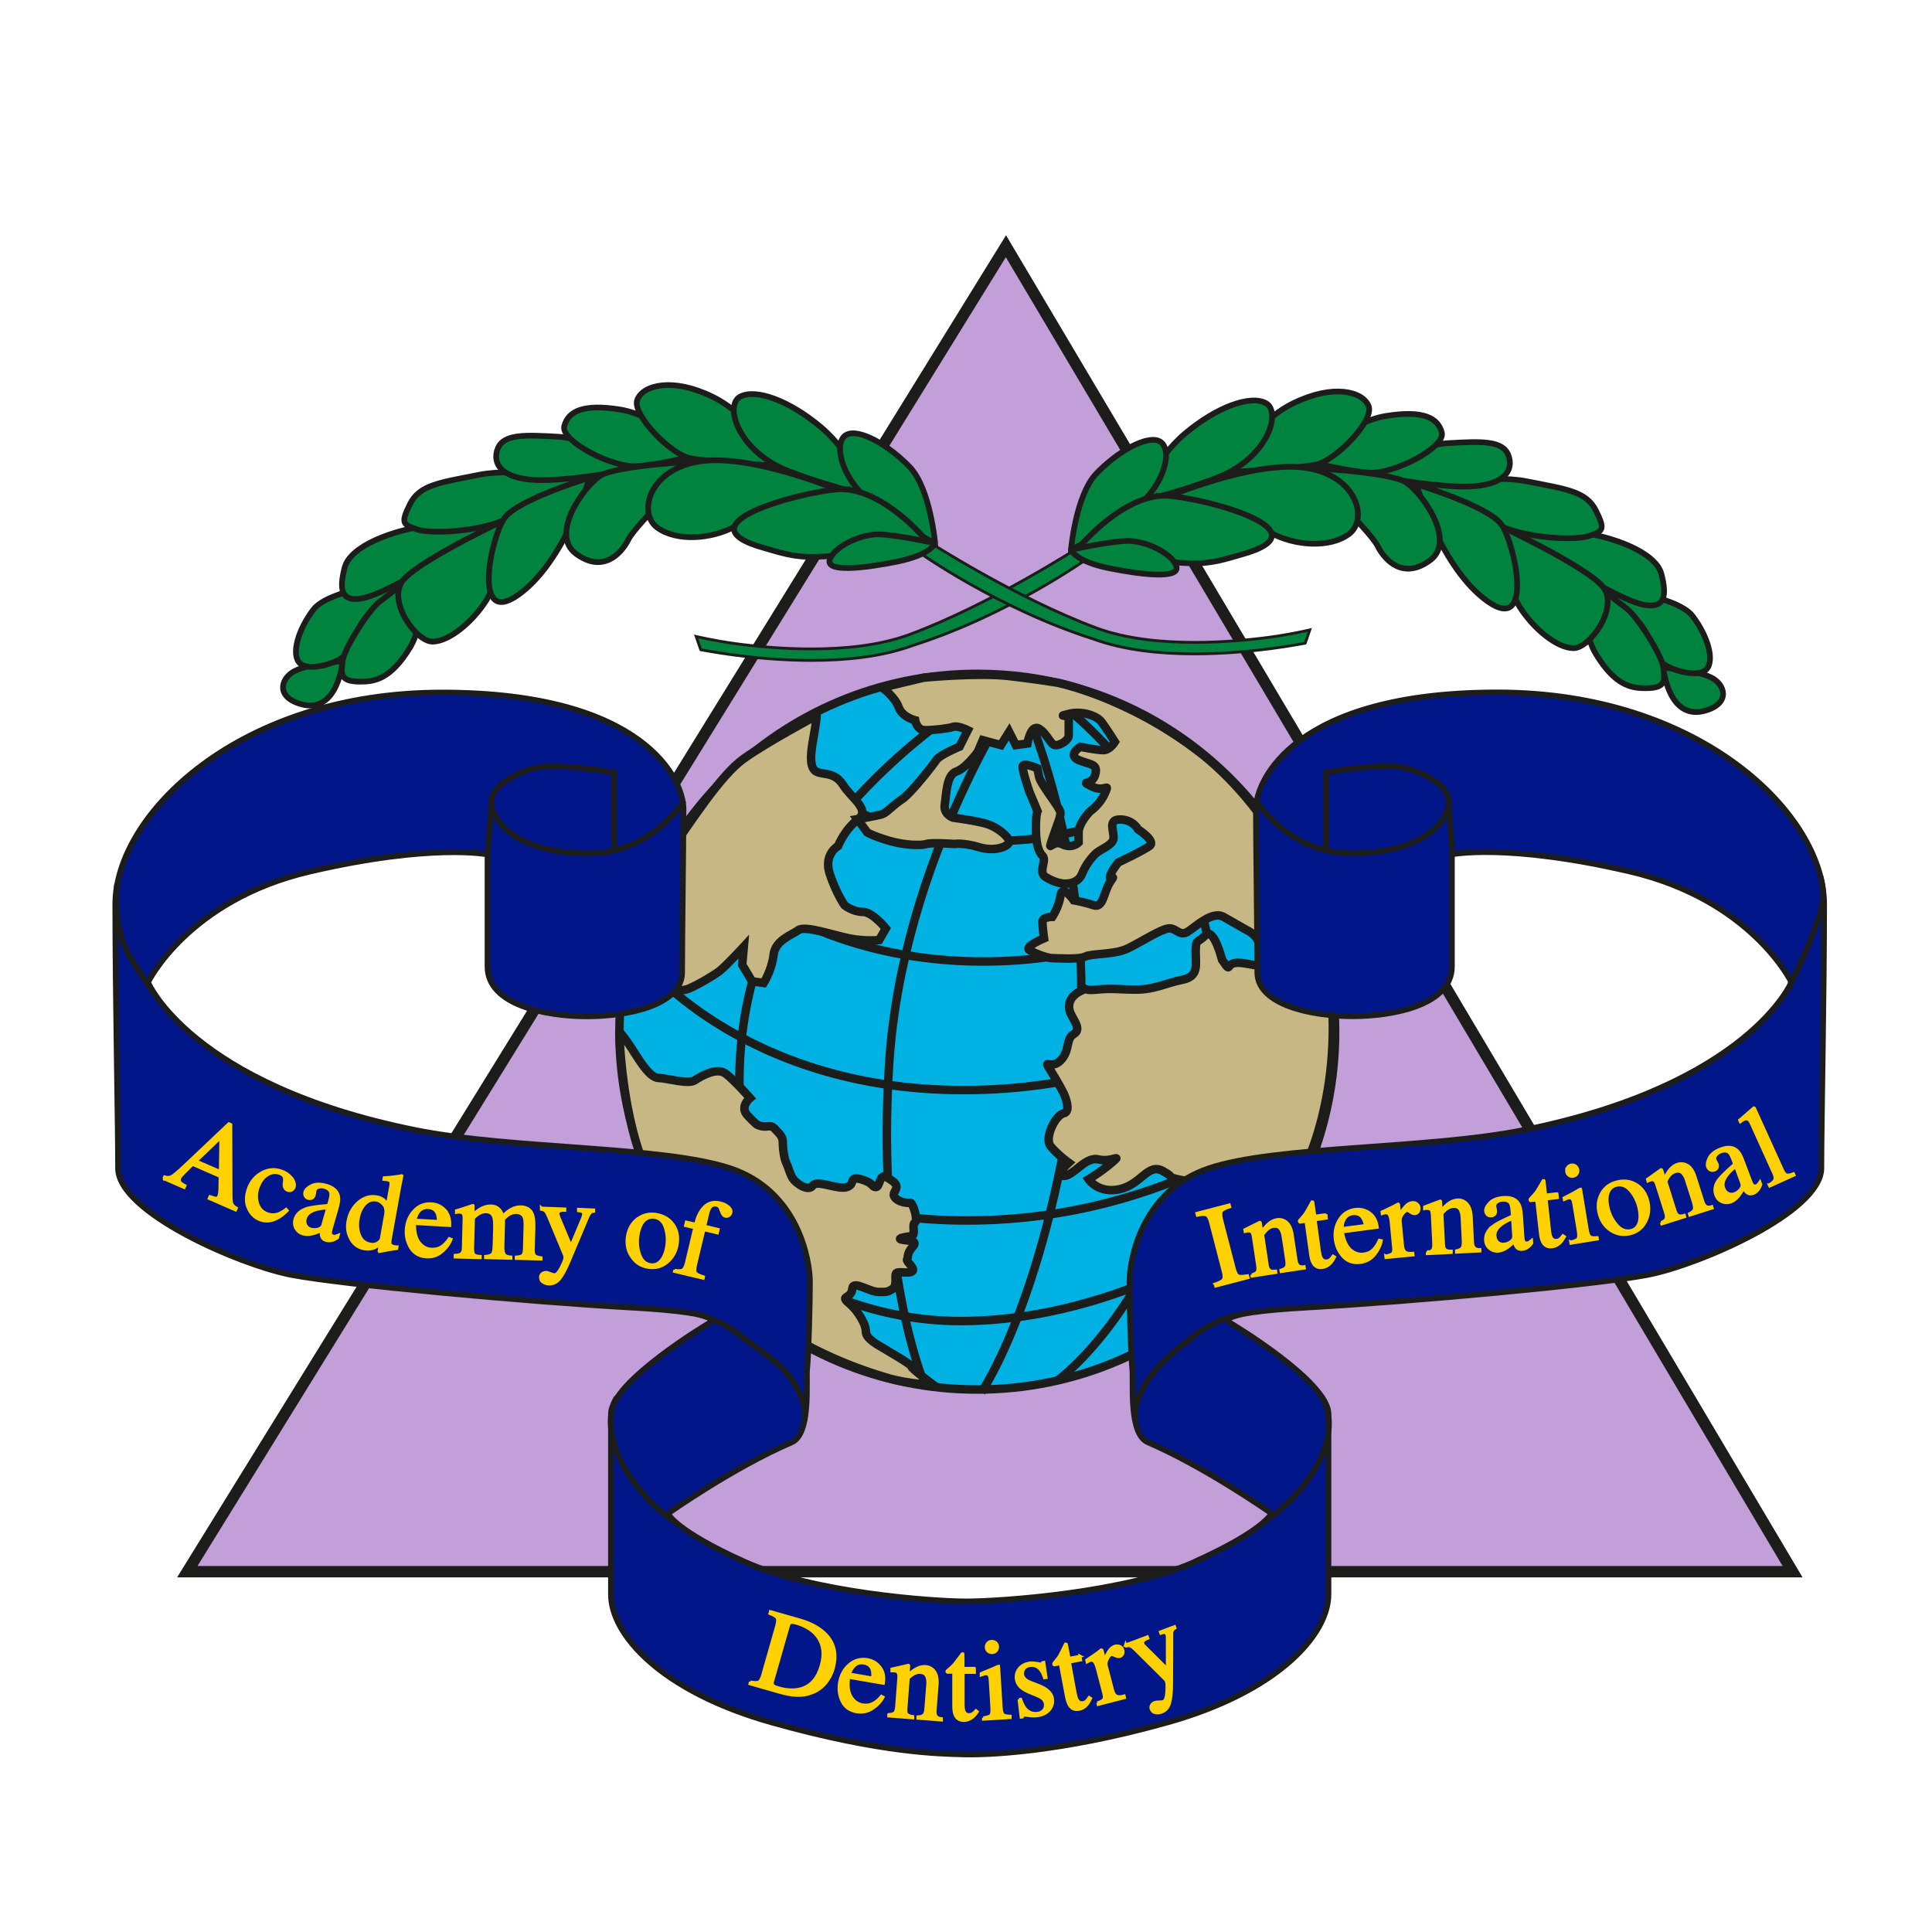 <?xml version="1.0" encoding="UTF-8"?>
<svg id="Layer_1" data-name="Layer 1" xmlns="http://www.w3.org/2000/svg" viewBox="0 0 180 180">
  <defs>
    <style>
      .cls-1 {
        stroke-width: .26px;
      }

      .cls-1, .cls-2 {
        fill: #00833e;
      }

      .cls-1, .cls-2, .cls-3, .cls-4, .cls-5, .cls-6, .cls-7, .cls-8 {
        stroke: #1c1c1a;
      }

      .cls-9 {
        fill: #ffd100;
        stroke: #ffd100;
        stroke-width: .26px;
      }

      .cls-2, .cls-4, .cls-5 {
        stroke-width: .53px;
      }

      .cls-3 {
        fill: #00b2e3;
      }

      .cls-3, .cls-6, .cls-8 {
        stroke-width: .79px;
      }

      .cls-4 {
        fill: #001689;
      }

      .cls-5, .cls-6 {
        fill: none;
      }

      .cls-7 {
        fill: #c29fd8;
        stroke-width: 1.06px;
      }

      .cls-8 {
        fill: #c6b784;
      }
    </style>
  </defs>
  <g id="touchicon">
    <polygon class="cls-7" points="93.72 22.94 167.01 146.43 17.45 146.43 93.72 22.94"/>
    <g>
      <path class="cls-1" d="M65.28,60.52l-.42-1.22s1.82.42,3.68.67h0c1.85.25,4.37.49,7.06.49h0c3.08,0,6.37-.33,9.07-1.32h0c7.57-2.79,15.92-8.2,15.93-8.2l.73,1.09s-7.37,5.27-16.29,8.11h0c-2.88,1.06-6.27,1.39-9.43,1.39h0c-5.5,0-10.3-1-10.32-1h0Z"/>
      <path class="cls-2" d="M154.97,62.21s.45,5,3.91,4c2.41-.7,1.82-2.46.55-3.09-1.42-.71-4.45-.91-4.45-.91Z"/>
      <path class="cls-2" d="M149.33,54.66s6.91.82,8.36,2.73,2.09,4.18,1.27,5c-.82.82-3.64,0-4.27-.82-.64-.82-1.27-3.18-2.36-3.91s-3-3-3-3Z"/>
      <path class="cls-2" d="M148.42,54.21s-1.5,3.81.27,6.73c1.82,3,3.36,3.18,4.64,3.18,2.02,0,1.73-.82,1.64-1.91-.09-1.09-2.45-4.82-3.46-5.55-1-.73-3.09-2.45-3.09-2.45Z"/>
      <path class="cls-2" d="M140.06,49.84s3.82-.64,6.91-.27c3.09.36,7.28,1.82,7.82,3.91.54,2.09.27,3.09-1.36,2.91-1.64-.18-5-2.18-7.27-3.46-2.27-1.27-6.09-3.09-6.09-3.09Z"/>
      <path class="cls-2" d="M132.87,45.39s5.73-1.27,9.36-.55c3.64.73,5.55.91,6.46,2.73.91,1.82.64,1.91-.64,2.36-1.27.45-6.09.27-8.82-1.18-2.73-1.45-6.36-3.36-6.36-3.36Z"/>
      <path class="cls-2" d="M127.51,44.02s4.27-2.55,7.37-2.73c3.09-.18,5.09-.27,5.64,1.09.55,1.36-.18,3.27-5.36,2.91-5.18-.36-7.64-1.27-7.64-1.27Z"/>
      <path class="cls-2" d="M121.69,42.93s4-3.64,7.46-4.18c3.46-.55,4.82.18,5.18,1.55.36,1.36-4.45,3.91-6.82,3.73s-5.82-1.09-5.82-1.09Z"/>
      <path class="cls-2" d="M113.96,44.02s2.82-4.64,6.55-6.46c3.73-1.82,6.46-1.09,7,.27.55,1.36-3.09,5.09-4.91,5.46-1.82.36-8.64.73-8.64.73Z"/>
      <path class="cls-2" d="M106.05,46.66s1.45-3.82,4.36-6.27c2.91-2.45,6.09-3.64,7.55-2.82,1.45.82.18,5.18-4.73,7-4.91,1.82-7.18,2.09-7.18,2.09Z"/>
      <path class="cls-2" d="M99.78,51.21s.45-5.09,2.36-7.09c1.91-2,4.73-3.64,5.91-3,1.18.64.64,3.82-2.18,6.18s-6.09,3.91-6.09,3.91Z"/>
      <path class="cls-2" d="M139.69,49.3s.64,5.27,1.91,7.27c1.27,2,3.46,3.82,5,3.82s4.27-3.82,2.73-5.73c-1.55-1.91-10.09-5.91-10.09-5.91"/>
      <path class="cls-2" d="M131.96,45.12s6.64,2,7.91,3.73c1.27,1.73,3.09,10.27-1.27,7.18-4.36-3.09-6.64-10.91-6.64-10.91Z"/>
      <path class="cls-2" d="M121.51,43.57s7.91.36,9.46,1.36,4.73,5.46,2.27,7.27c-2.46,1.82-4.18.09-4.91-1.36s-6.82-7.27-6.82-7.27Z"/>
      <path class="cls-2" d="M108.51,46.39s8.09-3.46,13-2.82c4.91.64,6,4.82,4.18,6.18-1.82,1.36-5.09,1.09-7.27-.09-2.18-1.18-9.91-3.27-9.91-3.27Z"/>
      <path class="cls-2" d="M110.87,52.48c-4.64-.16-10.27-1.55-10.27-1.55,0,0,4.18-5.09,8.36-4.73,3.58.31,14.68,3.25,6.73,5.46-1.5.42-2.77.89-4.82.82Z"/>
      <path class="cls-2" d="M99.78,51.21s.36,1.09,3.55,1.73c3.18.64,6.64,1,6.27-.18-.36-1.18-2.91-2.46-4.73-2.36-1.82.09-5.09.82-5.09.82Z"/>
    </g>
    <g>
      <path class="cls-1" d="M121.61,59.91l.42-1.22s-1.82.42-3.68.67h0c-1.85.25-4.37.49-7.06.49h0c-3.09,0-6.37-.33-9.07-1.32h0c-7.57-2.79-15.92-8.2-15.93-8.2l-.73,1.09s7.37,5.27,16.29,8.11h0c2.88,1.06,6.27,1.39,9.43,1.39h0c5.5,0,10.3-1,10.32-1h0Z"/>
      <path class="cls-2" d="M31.93,61.6s-.45,5-3.91,4c-2.41-.7-1.82-2.46-.55-3.09,1.42-.71,4.45-.91,4.45-.91Z"/>
      <path class="cls-2" d="M37.56,54.06s-6.91.82-8.36,2.73c-1.45,1.91-2.09,4.18-1.27,5,.82.82,3.64,0,4.27-.82.64-.82,1.27-3.18,2.36-3.91s3-3,3-3Z"/>
      <path class="cls-2" d="M38.47,53.6s1.5,3.81-.27,6.73c-1.82,3-3.36,3.18-4.64,3.18-2.02,0-1.73-.82-1.64-1.91.09-1.09,2.45-4.82,3.46-5.55,1-.73,3.09-2.45,3.09-2.45Z"/>
      <path class="cls-2" d="M46.84,49.24s-3.82-.64-6.91-.27c-3.09.36-7.28,1.82-7.82,3.91-.54,2.09-.27,3.09,1.36,2.91,1.64-.18,5-2.18,7.27-3.46,2.27-1.27,6.09-3.09,6.09-3.09Z"/>
      <path class="cls-2" d="M54.02,44.78s-5.73-1.27-9.36-.55c-3.64.73-5.55.91-6.46,2.73-.91,1.82-.64,1.91.64,2.36,1.27.45,6.09.27,8.82-1.18s6.36-3.36,6.36-3.36Z"/>
      <path class="cls-2" d="M59.39,43.42s-4.27-2.55-7.37-2.73c-3.09-.18-5.09-.27-5.64,1.09-.55,1.36.18,3.27,5.36,2.91,5.18-.36,7.64-1.27,7.64-1.27Z"/>
      <path class="cls-2" d="M65.21,42.33s-4-3.64-7.46-4.18c-3.46-.55-4.82.18-5.18,1.55-.36,1.36,4.45,3.91,6.82,3.73,2.36-.18,5.82-1.09,5.82-1.09Z"/>
      <path class="cls-2" d="M72.93,43.42s-2.82-4.64-6.55-6.46c-3.73-1.82-6.46-1.09-7,.27-.55,1.36,3.09,5.09,4.91,5.46,1.82.36,8.64.73,8.64.73Z"/>
      <path class="cls-2" d="M80.84,46.06s-1.45-3.82-4.36-6.27c-2.91-2.45-6.09-3.64-7.55-2.82-1.45.82-.18,5.18,4.73,7,4.91,1.82,7.18,2.09,7.18,2.09Z"/>
      <path class="cls-2" d="M87.12,50.6s-.45-5.09-2.36-7.09c-1.91-2-4.73-3.64-5.91-3-1.18.64-.64,3.82,2.18,6.18,2.82,2.36,6.09,3.91,6.09,3.91Z"/>
      <path class="cls-2" d="M47.2,48.69s-.64,5.27-1.91,7.27c-1.27,2-3.46,3.82-5,3.82s-4.27-3.82-2.73-5.73c1.55-1.91,10.09-5.91,10.09-5.91"/>
      <path class="cls-2" d="M54.93,44.51s-6.64,2-7.91,3.73c-1.27,1.73-3.09,10.28,1.27,7.18,4.36-3.09,6.64-10.91,6.64-10.91Z"/>
      <path class="cls-2" d="M65.39,42.96s-7.91.36-9.46,1.36c-1.55,1-4.73,5.46-2.27,7.27,2.46,1.82,4.18.09,4.91-1.36.73-1.45,6.82-7.27,6.82-7.27Z"/>
      <path class="cls-2" d="M78.39,45.78s-8.09-3.46-13-2.82c-4.91.64-6,4.82-4.18,6.18,1.82,1.36,5.09,1.09,7.27-.09,2.18-1.18,9.91-3.27,9.91-3.27Z"/>
      <path class="cls-2" d="M76.02,51.88c4.64-.16,10.27-1.55,10.27-1.55,0,0-4.18-5.09-8.36-4.73-3.58.31-14.68,3.25-6.73,5.46,1.5.42,2.77.89,4.82.82Z"/>
      <path class="cls-2" d="M87.12,50.6s-.36,1.09-3.55,1.73c-3.18.64-6.64,1-6.27-.18.36-1.18,2.91-2.46,4.73-2.36,1.82.09,5.09.82,5.09.82Z"/>
    </g>
    <path class="cls-3" d="M95.64,63.09c16.24,2.24,28.75,16.17,28.75,33.03,0,18.42-14.93,33.34-33.34,33.34s-33.34-14.93-33.34-33.34,14.93-33.34,33.34-33.34c1.56,0,3.1.11,4.6.31Z"/>
    <path class="cls-6" d="M94.98,64.07s-10.91,15.83-12.14,35.04c-1.23,19.21,3.23,29.66,3.23,29.66"/>
    <path class="cls-6" d="M95.6,66.07s6.82,15.97,4.76,32.89c-2.61,21.51-8.91,30.73-8.91,30.73"/>
    <path class="cls-6" d="M91.76,64.53s-17.06,9.53-21.67,26.89c-4.61,17.37,5.53,32.89,5.53,32.89"/>
    <path class="cls-6" d="M97.9,64.84s18.05,12.28,14.91,34.27c-3.07,21.51-14.29,29.51-14.29,29.51"/>
    <path class="cls-6" d="M59.64,89.27s9.37,12.29,30.12,12.29,31.04-11.53,31.04-11.53"/>
    <path class="cls-6" d="M64.86,79.13s8.91,10.45,26.74,10.45,24.9-10.14,24.9-10.14"/>
    <path class="cls-6" d="M74.85,71.29s4.3,7.07,17.52,7.07,17.21-6.45,17.21-6.45"/>
    <path class="cls-6" d="M59.79,102.8s10.91,10.91,30.27,10.91,31.2-10.45,31.2-10.45"/>
    <path class="cls-6" d="M63.33,111.25s10.91,11.83,26.12,11.83,27.51-9.07,27.51-9.07"/>
    <path class="cls-8" d="M76.08,66.68s0,.46-.31,2.15c-.31,1.69-.31,2.77.31,3.07.61.31,1.69,0,2.46,1.23s2.61,2.31,1.38,3.23c-1.23.92-1.84,2.46-1.84,2.46,0,0-1.38.77-.77,2.61.61,1.84,1.38,2.92,1.38,2.92,0,0,.77.61,1.69.61s2.15,1.54,2.15,1.54l-.62,1.08s-1.23.15-2.77-.15c-1.54-.31-4.15-1.23-4.76-.77-.62.46-2.15.92-2.31,2.31-.15,1.38-.92,2.61-.92,2.61l-1.08-.15-.92-1.54.15-1.69s-1.69,1.84-2.31,2.3c-.61.46-2.46,1.54-3.07,1.69s-2.61.31-2.61.31l-2.46-.92s.62-7.99,3.07-11.53c2.46-3.53,5.22-7.84,7.38-9.37,2.15-1.54,6.76-4,6.76-4Z"/>
    <path class="cls-8" d="M82.18,64.04s1.23.92,1.54,1.84c.31.92,1.54,1.23,1.54,1.23,0,0,.15.92.92.92s2.15-.15,2.61-.31c.46-.15,1.38.31,1.38.31l-.19.37-.58,1.16s-1.84.77-2.15,1.23c-.31.46-2.31,3.07-3.23,3.69-.92.61-1.38,1.23-1.84,1.38-.46.15-2.3.46-2.3.46l.92,1.23s.46.31,2,.77c1.54.46,3.07.46,3.53.31.46-.15,2.61,0,2.61,0,0,0,.77-.15,2.31.31,1.54.46,2.92-.15,2.77-.61-.15-.46-1.08-1.23-2-1.54-.92-.31-3.23-.61-3.23-.61,0,0-.92-.31-.77-1.23s.15-2.77,1.08-3.07c.92-.31,2-1.84,2-1.84l.46-1.08,1.69.46.77-1.23.62,1.23,1.08-.15s.31-1.84,1.08-1.38c.77.46,1.08,1.54,1.54,1.54s1.23-.46,1.23-.92v-1.54c0-.46-1.23-.15,0-.46,1.23-.31,2.61.15,3.07.77.46.62,1.23,1.84,1.23,1.84,0,0-.46.77-1.08.77s-2.15-.31-2.15-.31c0,0-1.23.77-.15,1.23,1.08.46,1.85.31,1.54,1.38-.31,1.08-1.54.46-.31,1.08,1.23.62,1.69-.46,1.23.62-.46,1.08-1.38,1.69-1.38,1.69,0,0-1.08,1.08-1.08,2v.92s-.61.61-1.54.15c-.92-.46-1.38.92-.92-.46.46-1.38.77-2,.77-2.46s-1.84-2.61-2-3.38l-.15-.77s-1.38-.61-1.38-.15.62,2.3.62,2.3l.77,1.84s-.15.31-.15,1.54.15,2.15.61,2.61-.46,1.54.31,2c.77.46,1.38.61,1.84.61s1.23-.15,1.54-.92c.31-.77.77-1.38,1.23-1.84.46-.46,1.54-.77,1.69-1.38.15-.61-.62-1.84.61-1.84s1.69.92,1.69.92c0,0,1.69,1.08,1.08,1.54-.62.46-2.92,1.54-2.92,1.54,0,0-.77.92-.77,1.38s.61-.46,0,.46c-.61.92-.61,2.46-1.54,2.15-.92-.31-1.84-.46-1.84-.46,0,0-1.08-1.54-1.23-.46-.15,1.08-.77,2-.77,2,0,0-.92,0-.92.46s.15,1.54.15,1.54c0,0-1.84.77-1.38,1.08.46.31,1.69.77,2.15.77s2.46.15,3.07-.15c.61-.31,2.76-.15,3.99-.77,1.23-.61,2.92-1.69,3.69-1.84.77-.15,1.07.77,1.84.31.12-.07.25-.17.4-.28.83-.61,2.07-1.63,2.98-1.11,1.08.61,2.15,1.23,2.15,1.23,0,0,.77.31,1.08,1.08s1.54,1.54,1.08,2c-.46.46-.46.31-2.46,0-2-.31-.92,1.23-2-.31,0,0-.77-3.07-1.54-2.3-.77.77-.92.31-.92,1.54s.31,2.3-1.23,2.61c-1.54.31-2.61.92-4.3.92s-2.15-.15-3.69,0c-1.54.15-.61-.31-1.54.15-.92.46-1.23,1.23-.92,2,.31.77,1.08,1.54.31,2-.77.46-.31,1.54-1.23,2.46s-1.69-.31-.92.92c.77,1.23,1.23,2.15,1.23,2.15,0,0,.77,1.69,0,1.84-.77.15-1.84,2.3-1.23,3.07.62.77,1.69,1.54,1.69,1.54,0,0-1.38,1.23-.46,1.23s2-1.84,3.23-1.54c1.23.31,2.3-.61,1.23.31-1.08.92-2.15,1.54-2.15,1.54,0,0,.92,1.38,2.92.92,2-.46,2.61-2.46,4-1.69,1.38.77.15.46,1.38.77,1.23.31,2.61.15,2.61.15,0,0,.92-1.69,2.15-.92,1.23.77,2.3,1.84,2.3,1.84h3.69s4-6.14,3.69-16.29c-.34-11.09-6.92-20.32-12.35-24.52-6.76-5.23-13.32-6.53-13.32-6.53,0,0-2.31-.37-4.46-.61-2.94-.34-7.99.15-7.99.15l-3.84.92Z"/>
    <path class="cls-8" d="M57.7,96.12s.44.41,1.47,2.05c1.03,1.65,1.65,2.27,2.27,2.27s2.68.62,3.29.21c.62-.41,2.06-1.24,2.88-.62s2.27,2.27,2.27,2.27c0,0-1.03.83-.21,1.65.82.82.74.83,1.27.97s.86-.2,1.26.26c.4.46.73.66.73,1.26s.13,1.52.33,1.92c.2.4.26.79.53,1.32s1.52,1.39,1.92.79c.4-.6,2.32.4,3.18.13.86-.26.13-1.06,1.32-.73,1.19.33.99.73,1.39.73s.33-1.32.99-.93.93.6.93.93-.46.6-.13.99c.33.4,1.12.53,1.39.46.26-.07.79,1.65.46,1.85-.33.2.13,1.19-.33,1.26-.46.07-1.39.2-.93.33.46.13,1.65,0,1.06.66-.6.66-.4.99-.53,1.19-.13.2.86.86.46,1.12s-1.46-.13-1.52.26c-.07.4.13,1.12-.33,1.39-.46.26-.4.26-1.26.26s-2.38-1.12-2.45-.33c-.07.79-.73.73-.66.99.07.26.6.46,1.19,1.32.6.86.73,1.39.73,1.72s.26.73,1.26,1.32c.99.6,2.98,1.72,2.98,1.92s2.05,1.72,2.05,1.72c0,0-2.32-.07-4.3-.66-1.99-.6-7.54-2.32-12.51-6.35-4.96-4.04-8.11-9.2-9.66-12.37-2.65-5.43-2.79-13.55-2.79-13.55Z"/>
    <g>
      <path class="cls-4" d="M111.31,145.5c6.48-2.91,7.15-4.5,7.15-4.5,0,0-6.11-4.3-11.51-6.62-1.85-.79-1.32-5.69-1.46-6.88s-.26-6.09-.26-8.07,1.06-8.47,7.41-10.59,20.37-1.75,29.38-3.57c20.91-4.23,24.88-13.76,24.88-13.76,0,0-3.71-7.68-15.09-10.32-11.38-2.65-16.54-1.59-16.54-1.59v10.45c0,3.57-5.43,4.63-9.26,4.63s-8.87-1.06-8.87-4.1-.13-12.57-.13-15.22,3.57-10.85,22.5-10.85,30.44,11.38,30.44,19.72-.26,20.51-.26,24.61-11.38,9-16.14,9.93-22.1,2.51-31.63,3.04c-9.53.53-7.28,1.46-7.28,1.46,0,0,9.13,5.43,9.13,8.47v16.81c0,3.71-4.63,9-14.95,11.91-10.32,2.91-17.27,3.06-19.16,2.99-1.89-.06-7.47-.07-17.79-2.98s-14.95-8.2-14.95-11.91v-16.81c0-3.04,9.13-8.47,9.13-8.47,0,0,2.25-.93-7.28-1.46s-26.86-2.12-31.63-3.04-16.14-5.82-16.14-9.93-.26-16.28-.26-24.61,11.51-19.72,30.44-19.72,22.5,8.2,22.5,10.85-.13,12.17-.13,15.22-5.03,4.1-8.87,4.1-9.26-1.06-9.26-4.63v-10.45s-5.16-1.06-16.54,1.59c-11.38,2.65-15.09,10.32-15.09,10.32,0,0,3.97,9.53,24.88,13.76,9,1.82,23.03,1.46,29.38,3.57,6.35,2.12,7.41,8.6,7.41,10.59s-.13,6.88-.26,8.07.4,6.09-1.46,6.88c-5.4,2.31-11.51,6.62-11.51,6.62,0,0,.66,1.59,7.15,4.5,6.48,2.91,17.55,3.69,20.69,3.69s14.81-.8,21.29-3.71Z"/>
      <path class="cls-5" d="M123.54,79.24v-7.28s5.43-.93,7.41-.4,4.5,1.85,3.97,3.71-3.04,4.23-9,4.23-8.87-4.9-8.87-4.9"/>
      <line class="cls-4" x1="134.93" y1="74.21" x2="135.32" y2="79.63"/>
      <path class="cls-5" d="M105.82,132.32s-.4-1.08.79-3.19,3.13-3.46,4.47-4.55c2.12-1.72,4.22-2.04,4.22-2.04"/>
      <path class="cls-5" d="M123.15,130.19s1.59,1.99-.13,5.69-5.2,5.88-5.2,5.88"/>
      <path class="cls-5" d="M57.21,79.25v-7.28s-5.43-.93-7.41-.4-4.5,1.85-3.97,3.71,3.04,4.23,9,4.23,8.87-4.9,8.87-4.9"/>
      <line class="cls-4" x1="45.83" y1="74.23" x2="45.43" y2="79.65"/>
      <path class="cls-5" d="M74.92,132.39s.43-1.13-.77-3.25-3.56-3.41-4.9-4.5c-2.12-1.72-4.15-2.17-4.15-2.17"/>
      <path class="cls-5" d="M57.46,130.21s-1.44,1.97.28,5.68,5.16,5.96,5.16,5.96"/>
      <path class="cls-5" d="M10.91,82.36s-.45,3.3.83,6.09c.43.93,2.59,4.13,2.59,4.13"/>
      <path class="cls-5" d="M169.59,81.61s.23.65.26,1.72c.06,2.29-3.06,8.38-3.06,8.38"/>
    </g>
    <g>
      <path class="cls-9" d="M15.25,109.82l.08-.18c.26.08.49.07.68-.04.19-.11.6-.45,1.21-1.03l4.1-3.88.19.08.02,6.56c0,.43.03.72.09.84s.19.26.41.39l-.08.18-2.47-1.08.08-.18c.29.1.49.15.59.15s.18-.07.24-.21c.02-.05.04-.14.06-.27.02-.13.03-.28.03-.44l.02-1.1-2.56-1.12c-.53.52-.85.85-.96.96-.11.12-.18.22-.22.3-.07.16-.05.31.05.43.07.07.21.17.43.29l-.08.18-1.92-.84ZM20.52,109.15l.05-3.16-2.28,2.18,2.23.97Z"/>
      <path class="cls-9" d="M27.21,109.79c.22.31.28.6.19.84-.04.11-.11.19-.22.26-.11.06-.24.07-.39.01-.11-.04-.2-.12-.26-.23-.06-.11-.08-.24-.06-.41l.03-.25c.02-.19,0-.33-.09-.44-.08-.11-.21-.19-.39-.25-.37-.13-.74-.08-1.11.15-.37.23-.65.61-.85,1.15-.18.49-.2.98-.06,1.47.14.49.45.82.92.99.34.12.68.12,1.02,0,.19-.07.44-.21.72-.42l.11.13c-.33.32-.63.56-.92.71-.55.29-1.08.35-1.6.16-.51-.18-.88-.54-1.12-1.08-.25-.54-.24-1.15,0-1.83.24-.67.66-1.17,1.26-1.5.6-.33,1.22-.38,1.87-.14.41.15.72.38.93.69Z"/>
      <path class="cls-9" d="M28.54,112.59c.36-.11,1.05-.21,2.05-.29l.12-.42c.1-.34.13-.58.1-.73-.05-.25-.25-.43-.61-.53-.17-.05-.34-.05-.52,0-.18.05-.29.15-.33.3-.01.04-.02.11-.03.21-.01.1-.02.16-.03.19-.05.19-.15.3-.29.34-.08.02-.17.02-.27,0-.15-.04-.25-.12-.3-.24-.05-.12-.06-.24-.03-.36.07-.23.28-.43.64-.61.36-.17.81-.18,1.37-.02.64.18,1.02.52,1.13,1,.06.26.02.61-.1,1.05l-.57,1.99c-.05.19-.08.33-.07.41,0,.14.08.23.21.27.08.02.14.03.2.02.06,0,.16-.04.31-.1l-.07.26c-.14.1-.29.17-.43.22-.22.07-.43.08-.62.03-.23-.06-.37-.18-.43-.36-.06-.17-.07-.36-.02-.57-.31.15-.58.25-.78.3-.35.09-.67.1-.94.02-.29-.08-.5-.25-.66-.51-.15-.26-.18-.54-.1-.85.14-.48.49-.81,1.06-1ZM30.52,112.55c-.42.02-.77.07-1.06.15-.56.16-.89.43-1,.8-.09.3-.05.55.11.75.1.13.23.22.39.26.22.06.45.06.68,0,.24-.07.38-.19.43-.38l.45-1.58Z"/>
      <path class="cls-9" d="M35.76,111.8c.12.1.24.22.34.36l.29-1.62c.04-.21.04-.35,0-.44-.03-.09-.13-.14-.31-.18-.04,0-.08-.01-.11-.01-.03,0-.1,0-.21-.02l.03-.17.44-.03c.16-.01.32-.03.48-.05s.3-.04.42-.06c.06,0,.15-.02.29-.05l.03.02-.1.53c-.04.19-.08.39-.12.6-.04.21-.08.41-.11.61l-.75,4.16c-.04.22-.04.38,0,.48.04.1.17.17.41.21.04,0,.07.01.11.02.04,0,.08,0,.11,0l-.03.17s-.28.04-.78.12l-.85.16-.03-.05.11-.63c-.23.17-.42.29-.57.35-.27.11-.58.13-.9.08-.58-.1-1-.41-1.28-.92-.28-.51-.37-1.06-.26-1.65.13-.74.46-1.33.98-1.78.52-.45,1.09-.62,1.72-.51.25.04.46.14.65.28ZM35.2,115.79c.19-.13.3-.26.32-.4l.39-2.18c.08-.44.02-.77-.19-1-.2-.22-.42-.35-.64-.39-.43-.08-.79.05-1.1.39-.3.34-.51.78-.6,1.33-.1.55-.06,1.06.12,1.53.18.47.52.75,1.02.84.26.05.49,0,.68-.12Z"/>
      <path class="cls-9" d="M41.44,112.73c.35.36.5.84.47,1.46l-3.28-.19c-.01.8.14,1.39.44,1.77.31.38.68.59,1.13.61.36.02.67-.06.93-.23.26-.17.5-.43.73-.76l.18.07c-.17.43-.45.82-.86,1.17s-.89.51-1.45.48c-.65-.04-1.13-.31-1.46-.82-.32-.51-.47-1.08-.43-1.72.04-.69.28-1.28.72-1.76.44-.48.99-.7,1.64-.66.49.03.9.22,1.25.58ZM38.95,112.98c-.12.18-.21.41-.28.69l2.18.12c-.02-.35-.07-.61-.15-.78-.15-.31-.43-.48-.82-.5-.39-.02-.7.13-.93.47Z"/>
      <path class="cls-9" d="M42.4,116.95c.27-.02.45-.06.54-.12.14-.1.22-.29.22-.59l.07-2.67c0-.25-.02-.42-.09-.5-.07-.08-.17-.12-.33-.13-.07,0-.13,0-.16,0s-.08.02-.13.03v-.18s.38-.11.38-.11c.14-.04.36-.12.67-.22.31-.11.47-.16.49-.16.02,0,.03,0,.03.03,0,.02,0,.05,0,.1l-.02.7c.35-.3.65-.51.9-.62.25-.11.51-.16.77-.16.35,0,.63.14.84.39.11.13.19.31.26.54.26-.25.49-.44.68-.56.33-.2.67-.3,1.01-.29.55.02.92.25,1.09.71.1.26.14.66.13,1.21l-.06,2.14c0,.24.04.41.15.5.11.09.3.15.58.19v.13s-2.33-.06-2.33-.06v-.14c.3-.02.5-.07.6-.17.1-.09.15-.28.16-.56l.06-2.23c0-.33-.02-.58-.09-.74-.12-.29-.37-.43-.74-.44-.22,0-.45.06-.67.2-.13.08-.29.22-.48.4l-.07,2.65c0,.28.04.49.13.64.09.15.3.23.62.25v.13s-2.38-.06-2.38-.06v-.13c.33-.03.54-.11.64-.22.09-.11.15-.4.16-.86l.04-1.44c.01-.53,0-.9-.07-1.1-.1-.34-.34-.52-.71-.53-.21,0-.42.05-.62.16-.21.11-.39.26-.55.44l-.08,2.83c0,.26.03.44.12.55.09.1.29.16.59.17v.13s-2.35-.06-2.35-.06v-.13Z"/>
      <path class="cls-9" d="M50.45,112.55l2.18.08v.14c-.18,0-.31,0-.39.03-.16.04-.24.13-.25.26,0,.05,0,.1.02.15.02.05.04.13.08.23l1.1,2.63,1.08-2.57s.03-.09.06-.19.04-.16.04-.2c0-.09-.03-.16-.09-.2-.06-.04-.14-.07-.23-.08l-.16-.02v-.15s1.43.06,1.43.06v.14c-.15.01-.26.06-.33.14-.07.08-.14.19-.2.33l-1.79,4.25c-.31.73-.6,1.26-.87,1.59-.27.32-.61.48-1,.46-.19,0-.37-.06-.54-.17s-.24-.26-.24-.47c0-.14.06-.25.16-.33.1-.08.23-.12.38-.12.09,0,.22.04.39.11s.3.11.37.11c.19,0,.4-.22.63-.68.23-.46.35-.76.35-.91,0-.03,0-.07-.01-.11,0-.04-.02-.08-.03-.12l-1.49-3.58c-.11-.26-.2-.43-.29-.52-.08-.08-.21-.14-.38-.17v-.14Z"/>
      <path class="cls-9" d="M59.38,113.57c.5-.4,1.1-.54,1.77-.43.67.11,1.2.42,1.57.93.37.51.5,1.14.38,1.87-.11.68-.42,1.23-.93,1.66-.51.43-1.1.59-1.79.48-.65-.1-1.17-.43-1.54-.99-.38-.55-.5-1.19-.39-1.92.11-.68.42-1.22.92-1.61ZM60.22,113.57c-.39.25-.65.76-.77,1.52-.1.61-.05,1.19.14,1.76.19.57.53.89,1.02.97.38.06.7-.07.97-.38.26-.32.44-.76.53-1.33.09-.59.05-1.16-.13-1.73-.18-.56-.52-.88-1.01-.96-.27-.04-.52,0-.74.15Z"/>
      <path class="cls-9" d="M62.86,118.34c.36.07.61.06.75-.03s.25-.32.34-.69l.77-3.23-.86-.2.08-.34.86.2c.13-.53.3-.96.54-1.29.44-.64,1.03-.87,1.77-.69.3.07.55.19.75.36.21.17.29.36.24.56-.03.11-.09.2-.19.27-.1.07-.21.09-.32.06-.1-.02-.17-.07-.23-.15-.06-.08-.11-.2-.18-.37l-.05-.15c-.03-.08-.07-.15-.12-.22-.05-.06-.13-.11-.25-.14-.25-.06-.46.02-.61.25-.08.12-.15.29-.2.51l-.28,1.19,1.25.3-.08.34-1.25-.3-.77,3.23c-.09.38-.1.63-.02.76s.33.26.75.39l-.03.14-2.69-.64.03-.14Z"/>
    </g>
    <g>
      <path class="cls-9" d="M69.91,156.7c.38.07.64.07.78,0s.26-.28.37-.67l1.29-4.53c.11-.37.12-.63.04-.76s-.3-.27-.67-.41l.05-.19,2.74.78c.92.26,1.66.64,2.22,1.13,1,.88,1.3,2.02.9,3.43-.14.51-.39.96-.72,1.36-.34.4-.76.7-1.27.89-.32.12-.64.2-.95.22-.58.04-1.24-.04-2-.26l-2.83-.81.05-.19ZM72.03,157.02c.07.08.23.15.48.22.79.23,1.5.26,2.1.09.93-.26,1.56-.98,1.89-2.15.3-1.04.2-1.92-.3-2.64-.43-.61-1.1-1.04-2.02-1.31-.23-.06-.39-.08-.49-.06-.1.03-.17.12-.22.29l-1.48,5.18c-.05.17-.04.29.03.36Z"/>
      <path class="cls-9" d="M82.01,155.34c.3.39.4.89.3,1.5l-3.24-.56c-.1.79-.02,1.4.24,1.81.26.42.61.66,1.05.74.36.06.67.02.95-.12.28-.14.55-.37.81-.68l.17.09c-.21.41-.54.76-.99,1.06-.45.3-.94.4-1.5.31-.64-.11-1.09-.44-1.35-.98-.27-.54-.34-1.13-.24-1.76.12-.68.42-1.24.91-1.66.49-.43,1.06-.58,1.71-.47.48.08.87.32,1.17.71ZM79.5,155.31c-.14.17-.26.38-.35.65l2.15.37c.02-.35,0-.61-.06-.79-.12-.33-.37-.52-.76-.59-.39-.07-.71.05-.98.36Z"/>
      <path class="cls-9" d="M82.8,159.73c.25-.01.42-.06.53-.14.11-.08.17-.28.2-.6l.2-2.62c.02-.22,0-.37-.03-.46-.05-.13-.18-.21-.39-.23-.03,0-.06,0-.1,0-.03,0-.07,0-.12,0v-.18c.16-.03.5-.11,1.04-.24l.5-.12s.04.01.04.03,0,.04,0,.07l-.06.76c.34-.27.6-.45.79-.55.28-.15.57-.21.85-.19.23.02.44.1.62.25.35.29.5.77.45,1.44l-.19,2.41c-.02.25.02.43.11.55.09.12.25.19.48.21v.14s-2.21-.17-2.21-.17v-.14c.26-.01.45-.07.55-.17.11-.1.18-.32.2-.67l.17-2.2c.02-.3-.01-.54-.11-.75-.09-.2-.29-.32-.58-.34-.2-.02-.41.04-.63.16-.12.07-.28.19-.48.36l-.22,2.89c-.02.25.02.42.13.51s.27.15.51.18v.14s-2.26-.18-2.26-.18v-.14Z"/>
      <path class="cls-9" d="M90.79,155.45v.37s-1.05,0-1.05,0v2.98c0,.26.03.46.07.59.08.24.25.36.49.35.12,0,.23-.03.32-.09s.19-.15.31-.28l.13.11-.11.16c-.18.24-.37.41-.57.51-.2.1-.39.15-.58.15-.41,0-.68-.18-.83-.54-.08-.2-.12-.47-.12-.82v-3.13s-.58,0-.58,0c-.02-.01-.03-.02-.04-.03,0-.01-.01-.02-.01-.04,0-.03,0-.06.02-.08s.06-.06.15-.13c.24-.2.41-.36.51-.48s.35-.45.74-.97c.04,0,.07,0,.08,0,0,0,.01.03.01.08v1.27s1.05,0,1.05,0Z"/>
      <path class="cls-9" d="M91.61,160.04c.37-.06.59-.13.69-.23.09-.1.12-.35.1-.75l-.15-2.46c-.01-.22-.04-.38-.08-.46-.06-.14-.17-.2-.34-.19-.04,0-.07,0-.11.02-.04,0-.14.04-.31.1v-.16s.21-.09.21-.09c.59-.23,1-.41,1.23-.52.09-.05.15-.07.18-.07,0,.02.01.05.02.08l.23,3.7c.02.39.09.64.19.73.1.09.32.14.65.15v.14s-2.5.15-2.5.15v-.14ZM92.01,153.09c.1-.11.22-.17.37-.18.15,0,.28.04.39.13s.17.22.18.37c0,.15-.04.28-.13.39-.1.11-.22.17-.37.18-.15,0-.28-.04-.39-.13-.11-.1-.17-.22-.18-.37,0-.15.04-.28.13-.39Z"/>
      <path class="cls-9" d="M94.93,158.33l.17-.02c.13.38.27.67.43.86.29.35.66.5,1.12.45.26-.03.45-.13.58-.29.13-.16.18-.35.16-.58-.02-.14-.08-.28-.18-.4-.1-.12-.27-.23-.5-.33l-.62-.26c-.45-.17-.79-.36-1.01-.57-.23-.21-.36-.46-.4-.77-.05-.38.05-.71.29-.99.24-.28.57-.44.99-.5.18-.02.38-.01.61.03.23.04.35.06.38.06.06,0,.1-.02.13-.04s.05-.05.06-.09l.12-.02.21,1.43-.16.02c-.11-.32-.23-.57-.37-.74-.25-.32-.58-.45-.98-.4-.24.03-.42.13-.54.29s-.17.35-.14.54c.04.31.31.57.81.75l.72.28c.78.31,1.2.72,1.26,1.25.05.4-.06.75-.33,1.05s-.65.47-1.14.53c-.21.02-.44.02-.71-.02-.27-.04-.43-.05-.47-.05-.04,0-.08.02-.1.06-.03.03-.05.07-.06.11l-.13.02-.2-1.66Z"/>
      <path class="cls-9" d="M100.62,154.29l.07.37-1.04.2.54,2.93c.05.26.11.45.18.57.12.22.31.31.54.26.12-.02.22-.07.3-.15s.16-.19.26-.33l.15.09-.08.17c-.13.27-.29.47-.46.61-.18.14-.36.22-.54.25-.4.08-.7-.05-.91-.38-.11-.18-.2-.44-.27-.78l-.58-3.08-.55.1s-.03-.02-.04-.02c-.01,0-.02-.02-.02-.04,0-.03,0-.06,0-.08s.05-.07.12-.16c.2-.24.34-.43.42-.56.08-.14.26-.5.55-1.09.04,0,.07,0,.08,0s.02.03.03.07l.24,1.25,1.03-.19Z"/>
      <path class="cls-9" d="M102.25,158.65c.3-.11.49-.21.57-.32.08-.11.08-.29.01-.56l-.59-2.26c-.09-.33-.18-.56-.28-.68-.1-.13-.23-.17-.39-.12-.03,0-.08.02-.13.05-.05.02-.11.05-.16.08l-.04-.17c.17-.12.35-.24.53-.36.18-.12.31-.21.38-.26.15-.11.3-.22.46-.35.02,0,.04,0,.05.01,0,.02.02.05.04.1l.21.82c.14-.35.28-.64.44-.86s.34-.36.55-.41c.17-.04.32-.03.46.04.13.07.22.19.26.34.04.14.02.26-.03.38-.06.11-.15.19-.27.22-.13.03-.27,0-.43-.08-.16-.08-.27-.12-.35-.1-.12.03-.24.16-.36.4s-.16.45-.1.65l.59,2.26c.08.29.19.47.36.55.16.08.4.07.71-.02l.04.17-2.47.64-.04-.17Z"/>
      <path class="cls-9" d="M104.86,153.25l2.04-.76.05.14c-.16.06-.27.12-.34.18-.13.1-.18.21-.13.34.02.05.04.09.08.13.03.04.09.1.17.18l2.02,2.01v-2.79s0-.1,0-.2c-.01-.1-.03-.17-.04-.2-.03-.09-.08-.14-.16-.16-.07-.02-.16-.01-.25.01l-.15.05-.05-.14,1.33-.5.05.14c-.13.07-.21.15-.25.25-.04.1-.06.23-.05.38l-.02,4.61c0,.8-.07,1.4-.2,1.8-.12.4-.37.67-.75.81-.18.07-.37.08-.56.05-.19-.03-.32-.15-.4-.34-.05-.13-.04-.25.02-.37.06-.12.17-.2.31-.26.08-.03.22-.05.41-.05.19,0,.32-.01.39-.04.18-.07.29-.36.32-.87s.03-.84-.03-.98c-.01-.03-.03-.06-.05-.1-.02-.04-.05-.07-.07-.1l-2.75-2.73c-.2-.2-.35-.32-.46-.37-.11-.04-.25-.05-.42-.01l-.05-.14Z"/>
    </g>
    <g>
      <path class="cls-9" d="M113.2,119.63c.41-.14.66-.27.76-.4.1-.13.1-.39,0-.78l-1.18-4.56c-.1-.38-.22-.6-.37-.68-.15-.08-.44-.07-.86.02l-.05-.19,3.03-.79.05.19c-.41.13-.67.26-.76.4-.1.14-.09.4,0,.78l1.18,4.56c.1.4.23.62.38.69.15.06.43.05.86-.02l.05.19-3.03.79-.05-.19Z"/>
      <path class="cls-9" d="M116.63,118.77c.24-.07.4-.15.48-.26s.1-.31.05-.63l-.39-2.6c-.03-.22-.08-.37-.13-.45-.08-.12-.23-.16-.43-.13-.03,0-.06.01-.09.02-.03,0-.07.02-.12.03l-.03-.18c.13-.06.45-.22.94-.47l.46-.23s.04,0,.05.02.01.04.02.07l.11.75c.27-.34.48-.58.64-.71.24-.21.5-.33.79-.38.23-.04.45,0,.66.1.41.2.66.64.76,1.3l.36,2.39c.04.25.11.42.23.51.11.09.29.13.52.09l.02.14-2.18.33-.02-.14c.24-.07.41-.17.49-.29.08-.12.1-.35.04-.7l-.33-2.18c-.04-.29-.14-.53-.27-.7-.14-.18-.35-.24-.64-.2-.2.03-.39.13-.58.3-.1.1-.23.25-.39.46l.43,2.86c.04.25.12.4.24.47.12.07.3.09.54.06l.02.14-2.23.34-.02-.14Z"/>
      <path class="cls-9" d="M123.53,113.13l.05.37-1.04.15.4,2.95c.04.26.09.45.15.58.12.22.29.32.53.29.12-.02.23-.06.31-.13.08-.07.17-.18.27-.32l.15.09-.09.17c-.14.26-.31.46-.49.59-.18.13-.37.2-.55.23-.4.06-.7-.08-.89-.42-.11-.18-.18-.45-.23-.79l-.43-3.1-.56.08s-.03-.02-.04-.03c0,0-.02-.02-.02-.04,0-.03,0-.06.01-.08.01-.02.05-.07.13-.15.21-.23.36-.41.44-.54.09-.14.29-.49.6-1.06.04,0,.07,0,.08,0s.02.03.02.07l.18,1.26,1.03-.14Z"/>
      <path class="cls-9" d="M127.6,113c.41.29.65.73.73,1.35l-3.25.43c.14.79.39,1.34.76,1.66.37.32.78.45,1.22.39.36-.05.65-.18.87-.4s.41-.52.58-.89l.19.04c-.08.45-.29.89-.63,1.31-.33.42-.78.67-1.34.74-.64.08-1.17-.09-1.58-.53-.41-.44-.66-.97-.75-1.61-.09-.69.04-1.31.38-1.86s.84-.87,1.49-.96c.48-.06.93.05,1.33.33ZM125.19,113.72c-.09.2-.13.44-.14.73l2.16-.28c-.08-.34-.18-.58-.29-.74-.21-.28-.51-.39-.9-.34-.39.05-.66.26-.82.63Z"/>
      <path class="cls-9" d="M129.12,117.01c.31-.06.52-.13.61-.23.1-.09.13-.28.1-.55l-.22-2.32c-.03-.34-.09-.58-.17-.72-.08-.14-.2-.2-.37-.19-.03,0-.08.01-.13.03s-.11.03-.17.05l-.02-.17c.19-.09.38-.18.58-.27s.33-.16.41-.2c.16-.08.33-.17.51-.27.02,0,.04,0,.05.02s.01.05.02.11l.08.84c.19-.33.38-.58.57-.78s.39-.3.61-.32c.18-.02.32.02.44.12s.19.22.2.38c.01.14-.02.26-.09.37-.07.1-.18.16-.3.17-.13.01-.27-.04-.41-.14s-.25-.16-.33-.15c-.12.01-.26.12-.42.33-.16.21-.22.42-.21.62l.22,2.32c.03.29.12.49.26.6.15.1.38.13.7.1l.02.17-2.54.24-.02-.17Z"/>
      <path class="cls-9" d="M132.95,116.68c.24-.04.41-.11.5-.21.09-.1.13-.3.12-.62l-.13-2.62c-.01-.22-.04-.37-.09-.46-.07-.13-.21-.18-.41-.17-.03,0-.06,0-.1,0-.03,0-.07.01-.12.02v-.18c.13-.05.46-.17.98-.37l.48-.18s.04,0,.04.02c0,.02,0,.04.01.07l.04.76c.3-.31.54-.53.71-.65.26-.18.53-.28.82-.3.23-.01.45.04.65.17.38.24.59.7.63,1.37l.12,2.41c.01.25.07.42.18.53.11.1.27.15.51.15v.14s-2.2.11-2.2.11v-.14c.24-.05.41-.13.51-.24.09-.11.13-.34.12-.69l-.11-2.2c-.02-.3-.08-.54-.2-.73-.12-.19-.33-.28-.62-.26-.2.01-.4.09-.61.24-.11.08-.26.22-.43.42l.15,2.89c.01.25.08.41.19.49.11.08.29.12.53.11v.14s-2.25.11-2.25.11v-.14Z"/>
      <path class="cls-9" d="M139.06,114.25c.3-.23.92-.55,1.84-.96l-.03-.44c-.02-.35-.07-.59-.15-.73-.13-.22-.38-.32-.75-.3-.17.01-.34.07-.49.17-.15.1-.22.24-.21.4,0,.04.02.11.04.21.02.1.04.16.04.19.01.19-.04.33-.17.42-.07.05-.15.08-.25.08-.16.01-.28-.03-.37-.13-.09-.1-.14-.21-.15-.33-.02-.24.12-.5.4-.79.28-.28.71-.44,1.28-.48.67-.04,1.13.14,1.4.56.14.23.23.57.26,1.02l.14,2.07c.01.2.04.34.07.41.05.13.15.19.29.18.08,0,.14-.02.19-.05.05-.03.14-.09.26-.19l.02.27c-.1.14-.21.26-.33.35-.18.14-.38.22-.58.23-.23.02-.41-.05-.52-.19-.11-.14-.18-.32-.21-.53-.25.24-.46.43-.64.55-.3.21-.59.32-.87.34-.3.02-.56-.07-.79-.26s-.36-.45-.38-.77c-.03-.5.19-.93.67-1.3ZM140.91,113.54c-.39.16-.7.32-.95.5-.47.34-.7.7-.67,1.09.02.31.14.54.35.67.14.09.29.13.46.11.23-.01.44-.09.64-.23.2-.14.29-.31.28-.51l-.11-1.64Z"/>
      <path class="cls-9" d="M145.07,111.22l.04.37-1.05.12.32,2.96c.03.26.07.46.13.58.11.23.28.33.52.3.12-.01.23-.05.31-.12.08-.07.18-.17.28-.31l.15.1-.1.17c-.15.26-.32.45-.51.57s-.37.19-.56.21c-.4.05-.7-.1-.88-.45-.1-.19-.17-.45-.21-.8l-.35-3.11-.56.06s-.03-.02-.04-.03-.02-.02-.02-.04c0-.03,0-.06.01-.08.01-.02.06-.07.13-.15.21-.22.37-.4.46-.53s.3-.48.63-1.05c.04,0,.07,0,.08,0,0,0,.02.03.02.08l.14,1.26,1.04-.12Z"/>
      <path class="cls-9" d="M146.35,115.71c.36-.09.58-.19.66-.3.08-.11.09-.36.02-.76l-.4-2.43c-.04-.22-.08-.37-.12-.45-.07-.13-.19-.18-.36-.16-.04,0-.07.02-.11.03-.04.01-.13.06-.3.13l-.03-.16.21-.11c.56-.29.95-.5,1.17-.64.09-.06.15-.09.17-.09.01.02.02.05.02.08l.6,3.66c.06.39.15.62.26.71s.33.11.67.08l.02.14-2.48.4-.02-.14ZM146.04,108.76c.08-.12.2-.19.35-.22.15-.02.28,0,.4.09.12.09.19.2.22.35.02.15,0,.28-.09.4s-.2.19-.35.22c-.15.02-.28,0-.4-.09-.12-.09-.19-.2-.21-.35-.02-.15,0-.28.09-.4Z"/>
      <path class="cls-9" d="M149.2,111.18c.31-.56.81-.92,1.47-1.08.66-.16,1.27-.07,1.8.26.54.33.9.86,1.07,1.58.16.67.09,1.3-.22,1.89-.31.59-.79.97-1.46,1.13-.64.15-1.24.05-1.8-.32-.56-.37-.92-.91-1.09-1.62-.16-.67-.08-1.28.23-1.84ZM149.97,110.86c-.26.38-.31.95-.13,1.7.14.6.41,1.12.8,1.57.39.45.83.62,1.31.51.38-.09.62-.33.75-.72.12-.39.11-.87-.02-1.43-.14-.58-.4-1.1-.78-1.55s-.82-.62-1.31-.5c-.26.06-.47.21-.63.43Z"/>
      <path class="cls-9" d="M154.77,113.9c.22-.1.37-.21.43-.33.07-.12.05-.33-.04-.63l-.79-2.5c-.07-.21-.13-.35-.2-.42-.1-.1-.25-.13-.44-.06-.03,0-.06.02-.09.03s-.07.03-.11.05l-.05-.17c.12-.08.41-.28.86-.61l.42-.3s.04,0,.05.01c0,.02.02.04.03.07l.23.72c.21-.38.39-.65.52-.81.21-.24.45-.41.72-.49.22-.07.45-.07.67,0,.43.14.75.53.95,1.17l.73,2.3c.07.24.18.39.3.47s.3.08.53.01l.04.14-2.1.67-.04-.14c.23-.11.38-.23.44-.36.06-.13.04-.36-.06-.7l-.67-2.1c-.09-.28-.22-.5-.38-.65-.16-.15-.38-.18-.67-.1-.19.06-.37.19-.53.38-.09.11-.19.28-.31.51l.87,2.76c.08.24.18.38.31.43.13.05.31.04.54-.03l.04.14-2.15.68-.04-.14Z"/>
      <path class="cls-9" d="M160.12,109.91c.22-.3.72-.79,1.48-1.45l-.15-.41c-.12-.33-.24-.55-.35-.65-.19-.18-.46-.2-.8-.07-.17.06-.31.16-.42.3-.12.14-.15.29-.09.44.01.04.05.1.1.19s.08.14.09.17c.07.18.05.33-.04.44-.05.07-.12.12-.22.15-.14.05-.27.05-.39-.02-.11-.07-.19-.16-.24-.27-.08-.23-.03-.51.15-.87.19-.35.55-.63,1.09-.83.63-.23,1.13-.19,1.5.13.2.18.38.48.54.91l.73,1.94c.07.19.13.31.18.37.09.11.2.14.33.09.07-.03.13-.06.17-.1.04-.04.1-.13.19-.26l.09.25c-.06.16-.13.31-.22.44-.13.19-.3.32-.48.39-.22.08-.4.07-.56-.03-.15-.11-.27-.25-.35-.45-.17.31-.32.54-.45.71-.23.28-.48.48-.74.57-.28.1-.55.1-.83-.02-.28-.12-.47-.33-.58-.63-.17-.47-.09-.95.26-1.43ZM161.7,108.7c-.33.26-.58.51-.77.75-.36.46-.47.87-.33,1.24.11.29.29.47.53.54.16.04.32.04.47-.02.21-.08.39-.22.55-.41.15-.19.19-.38.12-.56l-.57-1.54Z"/>
      <path class="cls-9" d="M164.83,110.38c.28-.16.45-.31.51-.45.06-.14.04-.33-.08-.6l-2.08-4.6c-.09-.21-.18-.34-.25-.4-.12-.1-.28-.11-.47-.02-.04.02-.09.05-.14.08-.05.03-.11.08-.18.13l-.07-.16c.37-.31.81-.69,1.33-1.15.02,0,.04,0,.05.01.01.02.03.06.06.12l2.56,5.65c.12.27.25.43.38.47.13.04.35,0,.65-.11l.06.13-2.28,1.03-.06-.13Z"/>
    </g>
  </g>
</svg>
